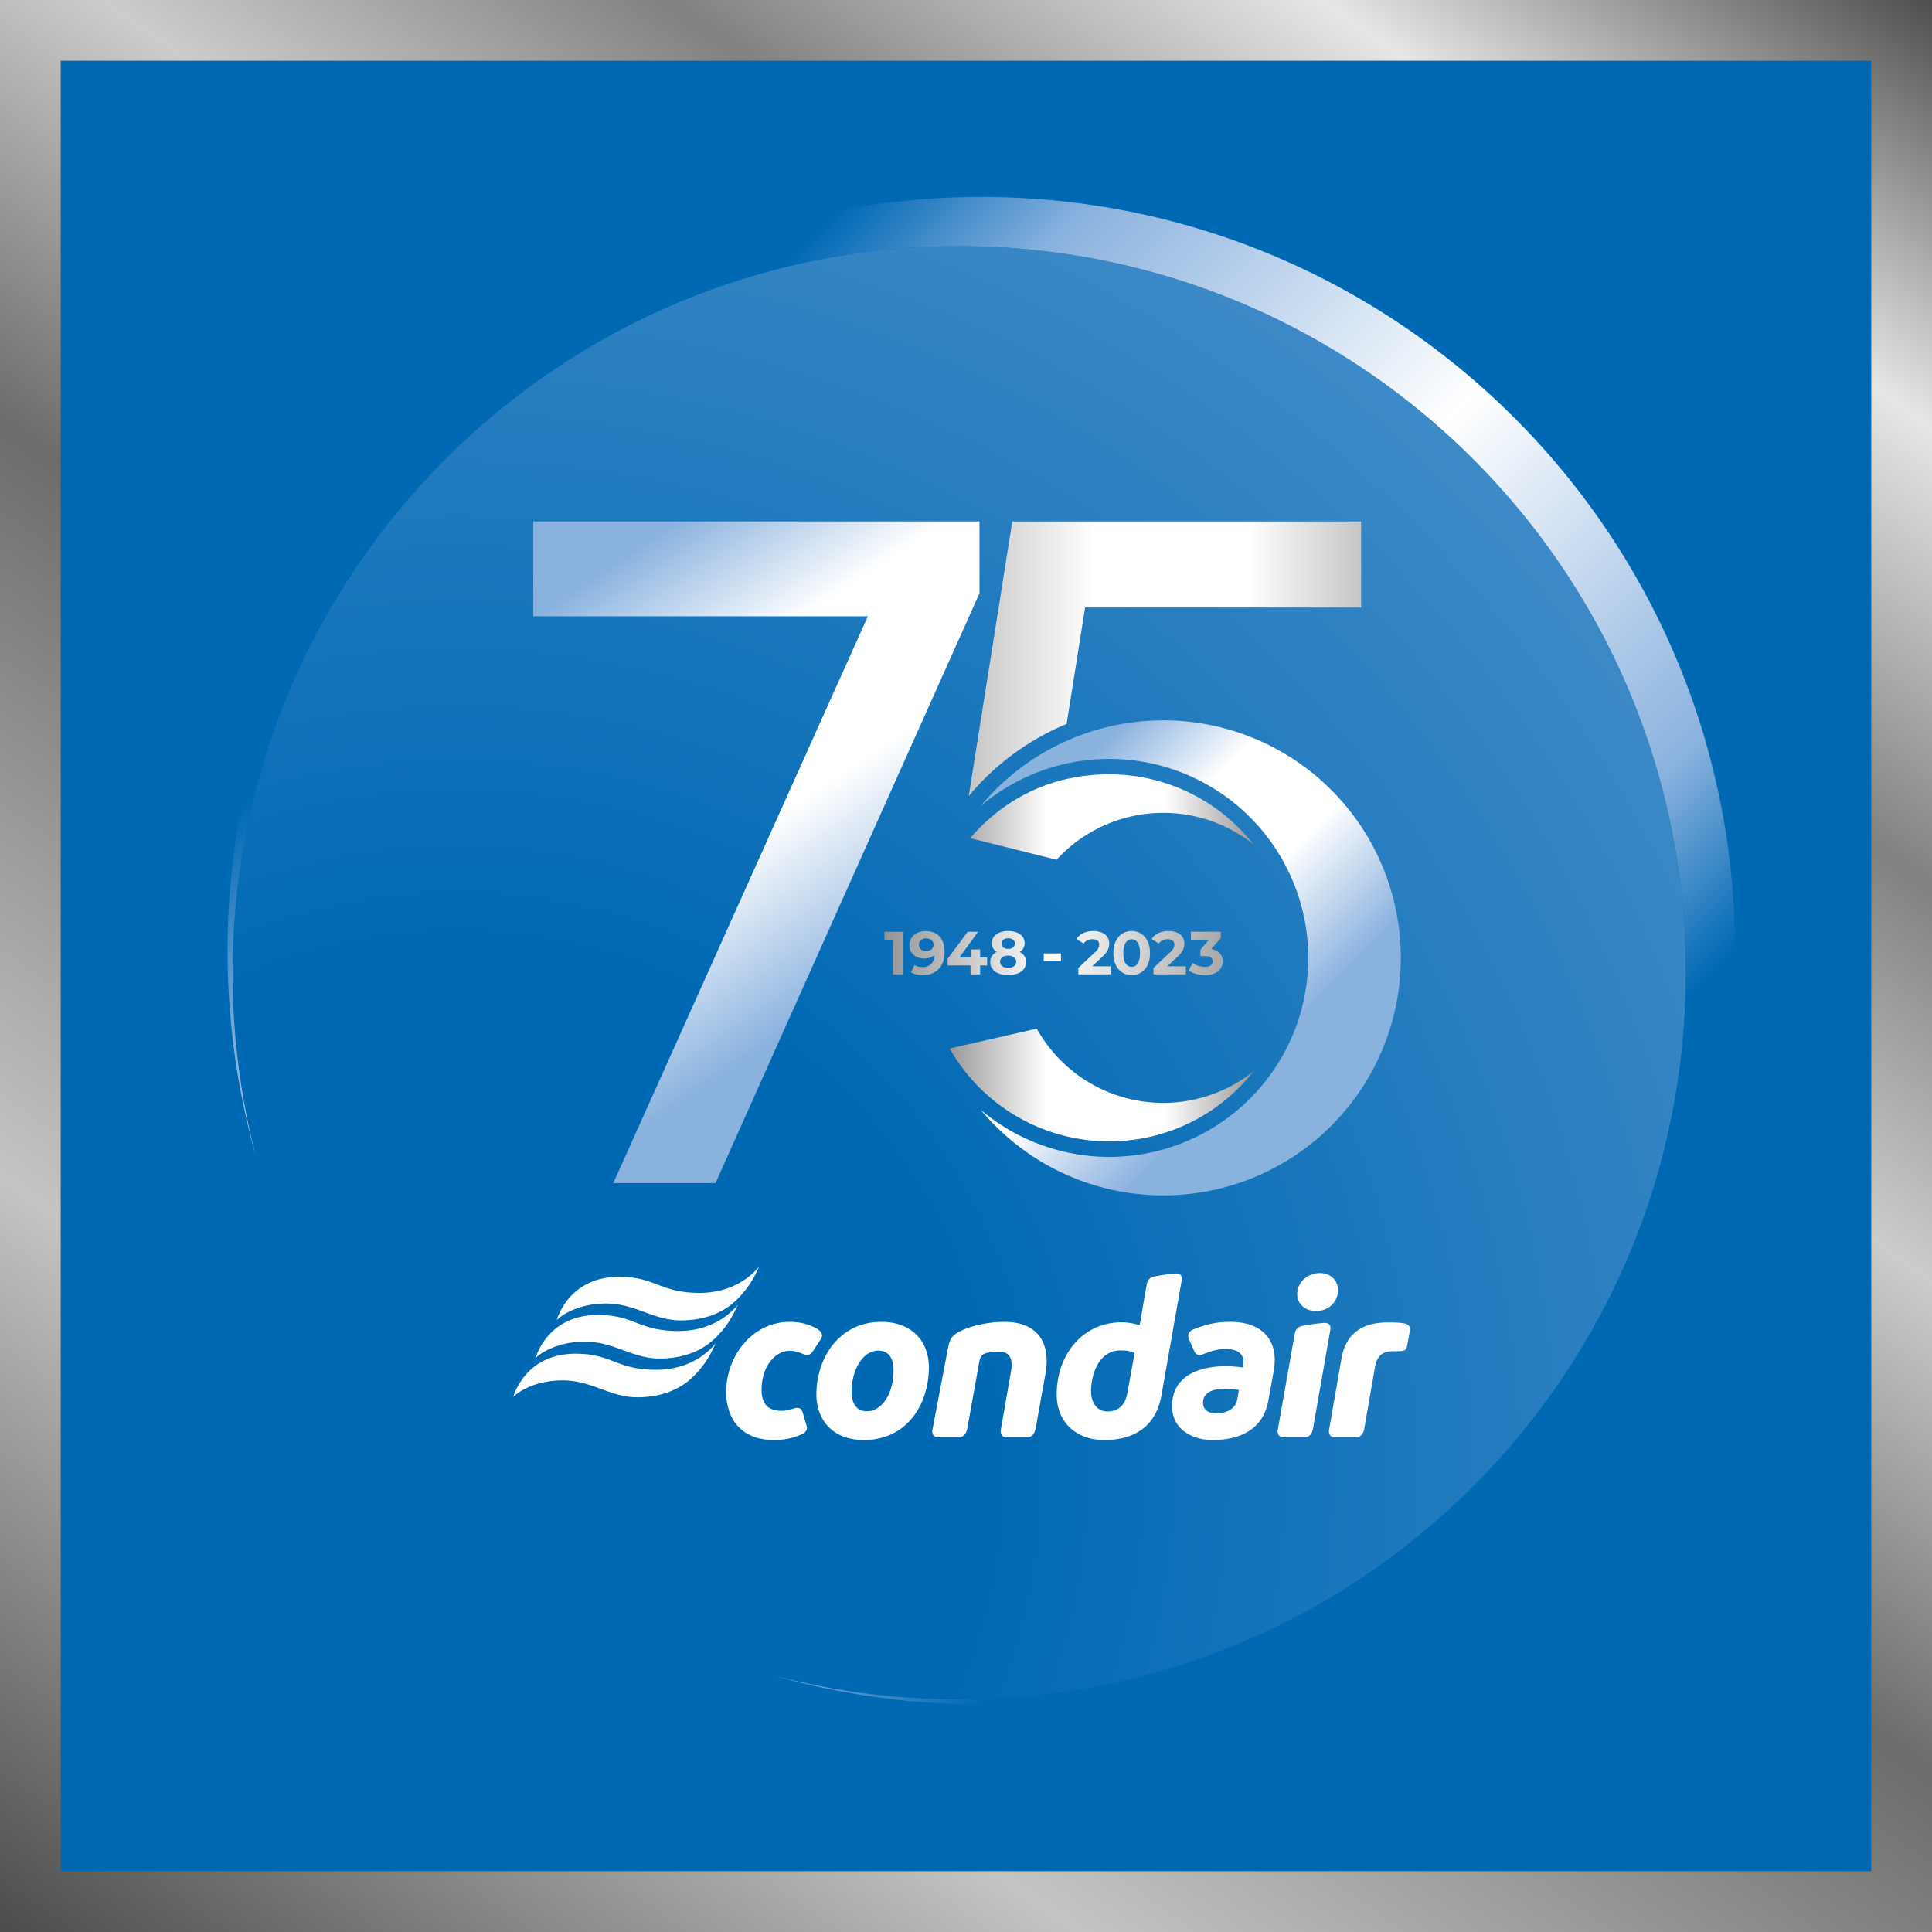 <svg xmlns="http://www.w3.org/2000/svg" xmlns:xlink="http://www.w3.org/1999/xlink" width="77" height="77" fill="none"><g clip-path="url(#a)"><path fill="url(#b)" d="M77 0H0v77h77V0Z"/><path fill="#0069B4" d="M74.58 2.42H2.42v72.16h72.16V2.42Z"/><path fill="url(#c)" d="M38.23 67.731c15.995 0 28.96-12.966 28.96-28.96 0-15.995-12.965-28.96-28.96-28.96-15.994 0-28.96 12.965-28.96 28.96 0 15.994 12.966 28.96 28.96 28.96Z"/><path fill="url(#d)" d="M16.475 17.95h42.098v34.362H16.475z" opacity=".45" style="mix-blend-mode:multiply"/><path fill="url(#e)" fill-rule="evenodd" d="M46.362 28.709a9.467 9.467 0 0 1 9.467 9.467 9.467 9.467 0 0 1-16.747 6.051 7.931 7.931 0 1 0 0-12.1 9.448 9.448 0 0 1 7.28-3.416v-.002Z" clip-rule="evenodd"/><path fill="url(#f)" fill-rule="evenodd" d="m38.666 33.405 3.443.86a5.762 5.762 0 0 1 4.253-1.868 5.75 5.75 0 0 1 3.592 1.252 7.3 7.3 0 0 0-5.745-2.788c-2.33 0-4.202.986-5.543 2.543Zm2.652 7.592-3.47.792a7.312 7.312 0 0 0 6.36 3.7 7.3 7.3 0 0 0 5.746-2.787 5.776 5.776 0 0 1-8.635-1.705Z" clip-rule="evenodd"/><path fill="url(#g)" fill-rule="evenodd" d="M21.254 20.782v3.779H34.59l-10.146 22.59h4.073l10.52-23.507v-2.862H21.254Z" clip-rule="evenodd"/><path fill="#fff" d="M22.945 53.953c1.453 0 1.611.64 3.206.64 1.495 0 2.235-.88 2.36-1.047a3.773 3.773 0 0 1-1.08 1.495c-.556.448-1.27.648-2.035.648-1.087 0-1.81-.673-2.973-.673-.964 0-1.654.357-1.969.656.15-.465.74-1.72 2.493-1.72"/><path fill="#fff" d="M23.833 52.408c1.453 0 1.611.64 3.206.64 1.495 0 2.235-.881 2.36-1.046a3.764 3.764 0 0 1-1.08 1.495c-.557.448-1.271.648-2.036.648-1.088 0-1.811-.673-2.973-.673-.964 0-1.654.358-1.969.656.15-.465.74-1.72 2.493-1.72"/><path fill="#fff" d="M24.68 50.888c1.454 0 1.612.64 3.207.64 1.495 0 2.234-.881 2.359-1.046a3.765 3.765 0 0 1-1.08 1.495c-.557.448-1.271.648-2.035.648-1.089 0-1.811-.673-2.974-.673-.964 0-1.653.358-1.968.656.15-.465.739-1.72 2.492-1.72m7.467 5.939c.074.25-.183.332-.3.382-.3.125-.656.183-1.005.183-1.337 0-1.902-.889-1.902-1.918 0-1.404 1.03-2.791 2.534-2.791.407 0 .772.1 1.055.258.142.075.233.174.233.29 0 .05-.017.092-.05.142l-.316.482c-.066.108-.15.15-.233.15-.108 0-.158-.05-.29-.092-.11-.033-.2-.075-.407-.075-.523 0-1.114.556-1.114 1.562 0 .606.324.83.78.83.134 0 .284-.024.44-.074.117-.034.342-.125.416.133l.159.54v-.002Zm2.973-4.144c-1.586 0-2.55 1.32-2.583 2.824-.025 1.054.622 1.885 1.893 1.885 1.662 0 2.558-1.337 2.591-2.84.017-1.048-.64-1.87-1.902-1.87m-.573 3.564c-.431 0-.614-.333-.606-.822.017-.881.473-1.595 1.064-1.595.431 0 .614.331.606.83-.017.914-.473 1.587-1.064 1.587Zm4.004.681c-.041.225-.15.358-.364.358h-.781c-.175 0-.283-.108-.242-.316l.632-3.315c.074-.373.257-.49.473-.598.457-.233 1.154-.373 1.753-.373 1.403 0 1.852.914 1.645 2.068l-.391 2.176c-.042.225-.15.358-.365.358h-.781c-.175 0-.275-.108-.241-.316l.406-2.326c.017-.083.025-.183.025-.241 0-.316-.141-.532-.498-.532-.141 0-.3.017-.4.034-.265.041-.34.124-.39.356l-.48 2.666v.001Zm8.299-6.171c-.25.017-.532.059-.781.108-.133.025-.316.059-.366.324l-.283 1.628a2.563 2.563 0 0 0-.714-.116c-1.57 0-2.591 1.312-2.591 2.873 0 1.23.914 1.82 1.877 1.82 1.287 0 2.093-.599 2.3-1.794l.806-4.578c.034-.2-.091-.274-.25-.266m-1.918 4.769c-.1.564-.456.739-.797.73-.34 0-.648-.266-.648-.813 0-.64.29-1.62 1.18-1.62.232 0 .406.033.556.1l-.29 1.603Zm4.096-2.841c-.564 0-.964.108-1.437.291-.133.05-.308.158-.191.423l.191.44c.108.241.291.166.39.125.241-.092.556-.2.84-.2.53 0 .797.216.73.64l-.017.1a4.685 4.685 0 0 0-.68-.05c-1.113 0-2.193.416-2.135 1.678.033.814.78 1.262 1.595 1.262 1.287 0 2.06-.548 2.243-1.595l.208-1.155a2.71 2.71 0 0 0 .041-.44c0-.956-.656-1.52-1.777-1.52m.29 3.057c-.058.4-.406.59-.855.59-.325 0-.515-.159-.515-.424 0-.44.448-.556.88-.556.2 0 .4.025.549.05l-.059.34Zm2.285-2.583c.05-.266.232-.3.365-.323.25-.05.556-.092.806-.108.157-.009.282.066.249.266l-.69 3.937c-.04.225-.15.357-.364.357h-.798c-.175 0-.274-.108-.241-.316l.673-3.813Zm1.004-2.417c.457 0 .773.34.715.797-.067.398-.382.714-.873.714-.456 0-.806-.316-.74-.797.06-.373.416-.715.898-.715m.864 3.382c.191-1.064.947-1.412 1.795-1.412.208 0 .432-.009.68.033.209.033.275.141.242.316l-.108.59c-.034.2-.192.206-.366.206h-.167c-.448 0-.664.175-.747.64l-.423 2.434c-.042.225-.15.358-.365.358h-.798c-.175 0-.274-.108-.241-.316l.498-2.85Z"/><path fill="url(#h)" fill-rule="evenodd" d="m42.51 28.852.541-3.41.195-1.23h11v-3.428H40.345l-.195 1.23-1.54 9.71a10.136 10.136 0 0 1 3.9-2.872Z" clip-rule="evenodd"/><path fill="url(#i)" d="M35.251 37.136h.733v1.698h-.393v-1.383h-.34v-.315Zm2.303.35c.06.127.09.28.09.46 0 .198-.036.364-.11.5a.757.757 0 0 1-.304.311.925.925 0 0 1-.451.107c-.09 0-.175-.01-.257-.03a.71.71 0 0 1-.213-.086l.143-.29a.42.42 0 0 0 .152.068c.054.012.11.018.168.018a.459.459 0 0 0 .349-.135c.08-.083.121-.205.128-.36l-.022.023a.51.51 0 0 1-.175.097.71.71 0 0 1-.224.032.652.652 0 0 1-.294-.065.533.533 0 0 1-.21-.184.49.49 0 0 1-.08-.28c0-.113.03-.214.087-.299a.56.56 0 0 1 .232-.196.756.756 0 0 1 .325-.069c.157 0 .292.033.406.096a.622.622 0 0 1 .262.284l-.002-.001Zm-.348.164a.23.23 0 0 0-.135-.216.363.363 0 0 0-.161-.033.352.352 0 0 0-.149.03.227.227 0 0 0-.1.088.25.25 0 0 0-.035.135c0 .078.026.14.079.185a.308.308 0 0 0 .21.069.338.338 0 0 0 .153-.034.262.262 0 0 0 .102-.09.245.245 0 0 0 .036-.133v-.001Zm1.858.19h-.371v.317h-.454l.74-1.02h-.413l-.8 1.077v.264h.914v.356h.384v-.356h.277v-.32h-.277v-.319Zm1.742.235a.41.41 0 0 1 .088.265c0 .103-.03.2-.088.278a.568.568 0 0 1-.25.18 1.04 1.04 0 0 1-.377.064.992.992 0 0 1-.375-.063.554.554 0 0 1-.248-.181.442.442 0 0 1-.09-.278c0-.106.03-.194.088-.267a.508.508 0 0 1 .171-.134.39.39 0 0 1-.197-.35c0-.097.027-.184.082-.256a.532.532 0 0 1 .23-.167.91.91 0 0 1 .34-.06c.129 0 .246.02.344.06a.527.527 0 0 1 .23.167.407.407 0 0 1 .082.256.392.392 0 0 1-.199.351.49.49 0 0 1 .17.135h-.001Zm-.89-.467c0 .065.025.116.071.153a.3.3 0 0 0 .192.056.31.31 0 0 0 .195-.056.187.187 0 0 0 .072-.155.184.184 0 0 0-.074-.155.31.31 0 0 0-.193-.056c-.08 0-.14.019-.19.056a.186.186 0 0 0-.072.158Zm.583.719a.21.21 0 0 0-.086-.175.376.376 0 0 0-.234-.065.37.37 0 0 0-.232.065.21.21 0 0 0-.087.175c0 .078.03.138.087.182a.374.374 0 0 0 .232.065.38.38 0 0 0 .234-.065.216.216 0 0 0 .086-.182Zm1.099-.024h.686v-.304h-.686v.304Zm2.324-.158c.079-.075.14-.142.18-.202a.578.578 0 0 0 .106-.335.454.454 0 0 0-.3-.441.846.846 0 0 0-.333-.06.901.901 0 0 0-.403.084.646.646 0 0 0-.27.231l.285.184a.414.414 0 0 1 .351-.172c.09 0 .158.018.204.056.046.037.068.09.068.155a.34.34 0 0 1-.062.19.744.744 0 0 1-.116.125l-.655.618v.255h1.286v-.32h-.735l.393-.37v.002Zm1.815-.636c.064.13.096.289.096.476s-.032.346-.096.476a.71.71 0 0 1-.26.298.688.688 0 0 1-.374.103.68.68 0 0 1-.372-.103.718.718 0 0 1-.26-.298 1.08 1.08 0 0 1-.096-.476c0-.187.032-.346.096-.476.063-.13.15-.23.26-.299a.684.684 0 0 1 .372-.103c.14 0 .265.035.374.103.11.069.196.169.26.299Zm-.301.476a.97.97 0 0 0-.043-.313.379.379 0 0 0-.116-.179.273.273 0 0 0-.174-.057.263.263 0 0 0-.17.057.38.38 0 0 0-.118.179.94.94 0 0 0-.044.313.94.94 0 0 0 .044.313.38.38 0 0 0 .119.179c.05.038.107.057.169.057a.275.275 0 0 0 .174-.057.379.379 0 0 0 .116-.18.97.97 0 0 0 .043-.312Zm1.483.16c.079-.075.139-.142.18-.202a.578.578 0 0 0 .105-.335.454.454 0 0 0-.3-.441.846.846 0 0 0-.333-.06.901.901 0 0 0-.402.084.646.646 0 0 0-.27.231l.284.184a.414.414 0 0 1 .352-.172c.09 0 .158.018.204.056.045.037.067.09.067.155a.34.34 0 0 1-.062.19.747.747 0 0 1-.116.125l-.655.618v.255h1.287v-.32h-.736l.393-.37.002.002Zm1.654-.191a.588.588 0 0 0-.302-.127l.383-.437v-.255h-1.189v.315h.724l-.347.399v.256h.177c.11 0 .192.02.242.057a.18.18 0 0 1 .075.152.186.186 0 0 1-.086.162.4.4 0 0 1-.233.059.826.826 0 0 1-.26-.043.812.812 0 0 1-.225-.112l-.153.298c.082.06.181.105.296.138.115.03.231.046.35.046a.91.91 0 0 0 .4-.076.515.515 0 0 0 .309-.474.456.456 0 0 0-.161-.358Z"/><path fill="url(#j)" d="M4.098 5.323h67.577V72.9H4.098z" opacity=".9" style="mix-blend-mode:multiply"/><path fill="url(#k)" fill-rule="evenodd" d="M39.11 7.85c16.59 0 30.039 13.45 30.039 30.04s-13.45 30.04-30.04 30.04a30.04 30.04 0 0 1-8.226-1.14 29 29 0 0 0 7.346.94c15.994 0 28.96-12.966 28.96-28.96 0-15.995-12.965-28.96-28.959-28.96S9.27 22.776 9.27 38.77c0 2.539.327 5.001.94 7.347a30.073 30.073 0 0 1-1.14-8.227c0-16.59 13.45-30.04 30.04-30.04Z" clip-rule="evenodd"/></g><defs><linearGradient id="b" x1="7.745" x2="69.256" y1="82.423" y2="-5.423" gradientUnits="userSpaceOnUse"><stop stop-color="#4C4C4C"/><stop offset=".23" stop-color="#C4C4C4"/><stop offset=".46" stop-color="#6C6C6C"/><stop offset=".61" stop-color="#CDCCCC"/><stop offset=".73" stop-color="#818181"/><stop offset=".87" stop-color="#E6E6E6"/><stop offset="1" stop-color="#4E4E4E"/></linearGradient><linearGradient id="e" x1="51.932" x2="39.253" y1="43.746" y2="31.067" gradientUnits="userSpaceOnUse"><stop offset=".13" stop-color="#8AB2DF"/><stop offset=".41" stop-color="#fff"/><stop offset=".64" stop-color="#fff"/><stop offset=".87" stop-color="#8AB2DF"/></linearGradient><linearGradient id="f" x1="37.849" x2="49.954" y1="38.176" y2="38.176" gradientUnits="userSpaceOnUse"><stop stop-color="#999"/><stop offset=".32" stop-color="#fff"/><stop offset=".71" stop-color="#fff"/><stop offset="1" stop-color="#999"/></linearGradient><linearGradient id="g" x1="36.84" x2="22.223" y1="41.524" y2="19.855" gradientUnits="userSpaceOnUse"><stop offset=".13" stop-color="#8AB2DF"/><stop offset=".41" stop-color="#fff"/><stop offset=".64" stop-color="#fff"/><stop offset=".87" stop-color="#8AB2DF"/></linearGradient><linearGradient id="h" x1="38.612" x2="54.246" y1="26.253" y2="26.253" gradientUnits="userSpaceOnUse"><stop stop-color="#C6C6C6"/><stop offset=".32" stop-color="#fff"/><stop offset=".71" stop-color="#fff"/><stop offset="1" stop-color="#C6C6C6"/></linearGradient><linearGradient id="i" x1="35.251" x2="48.734" y1="37.986" y2="37.986" gradientUnits="userSpaceOnUse"><stop stop-color="#949494"/><stop offset=".49" stop-color="#fff"/><stop offset="1" stop-color="#A8A8A8"/></linearGradient><linearGradient id="k" x1="55.471" x2="22.883" y1="51.572" y2="18.984" gradientUnits="userSpaceOnUse"><stop stop-color="#0069B4"/><stop offset=".15" stop-color="#8AB2DF"/><stop offset=".5" stop-color="#fff"/><stop offset=".85" stop-color="#8AB2DF"/><stop offset="1" stop-color="#0069B4"/></linearGradient><pattern id="d" width="1" height="1" patternContentUnits="objectBoundingBox"><use xlink:href="#l" transform="scale(.001 .001)"/></pattern><pattern id="j" width="1" height="1" patternContentUnits="objectBoundingBox"><use xlink:href="#m" transform="scale(0)"/></pattern><radialGradient id="c" cx="0" cy="0" r="1" gradientTransform="translate(17.996 59.06) scale(107.605)" gradientUnits="userSpaceOnUse"><stop stop-color="#0069B4"/><stop offset=".2" stop-color="#0069B4"/><stop offset=".52" stop-color="#3B88C6"/><stop offset=".84" stop-color="#74A6D8"/><stop offset="1" stop-color="#8AB2DF"/></radialGradient><clipPath id="a"><path fill="#fff" d="M0 0h77v77H0z"/></clipPath></defs></svg>